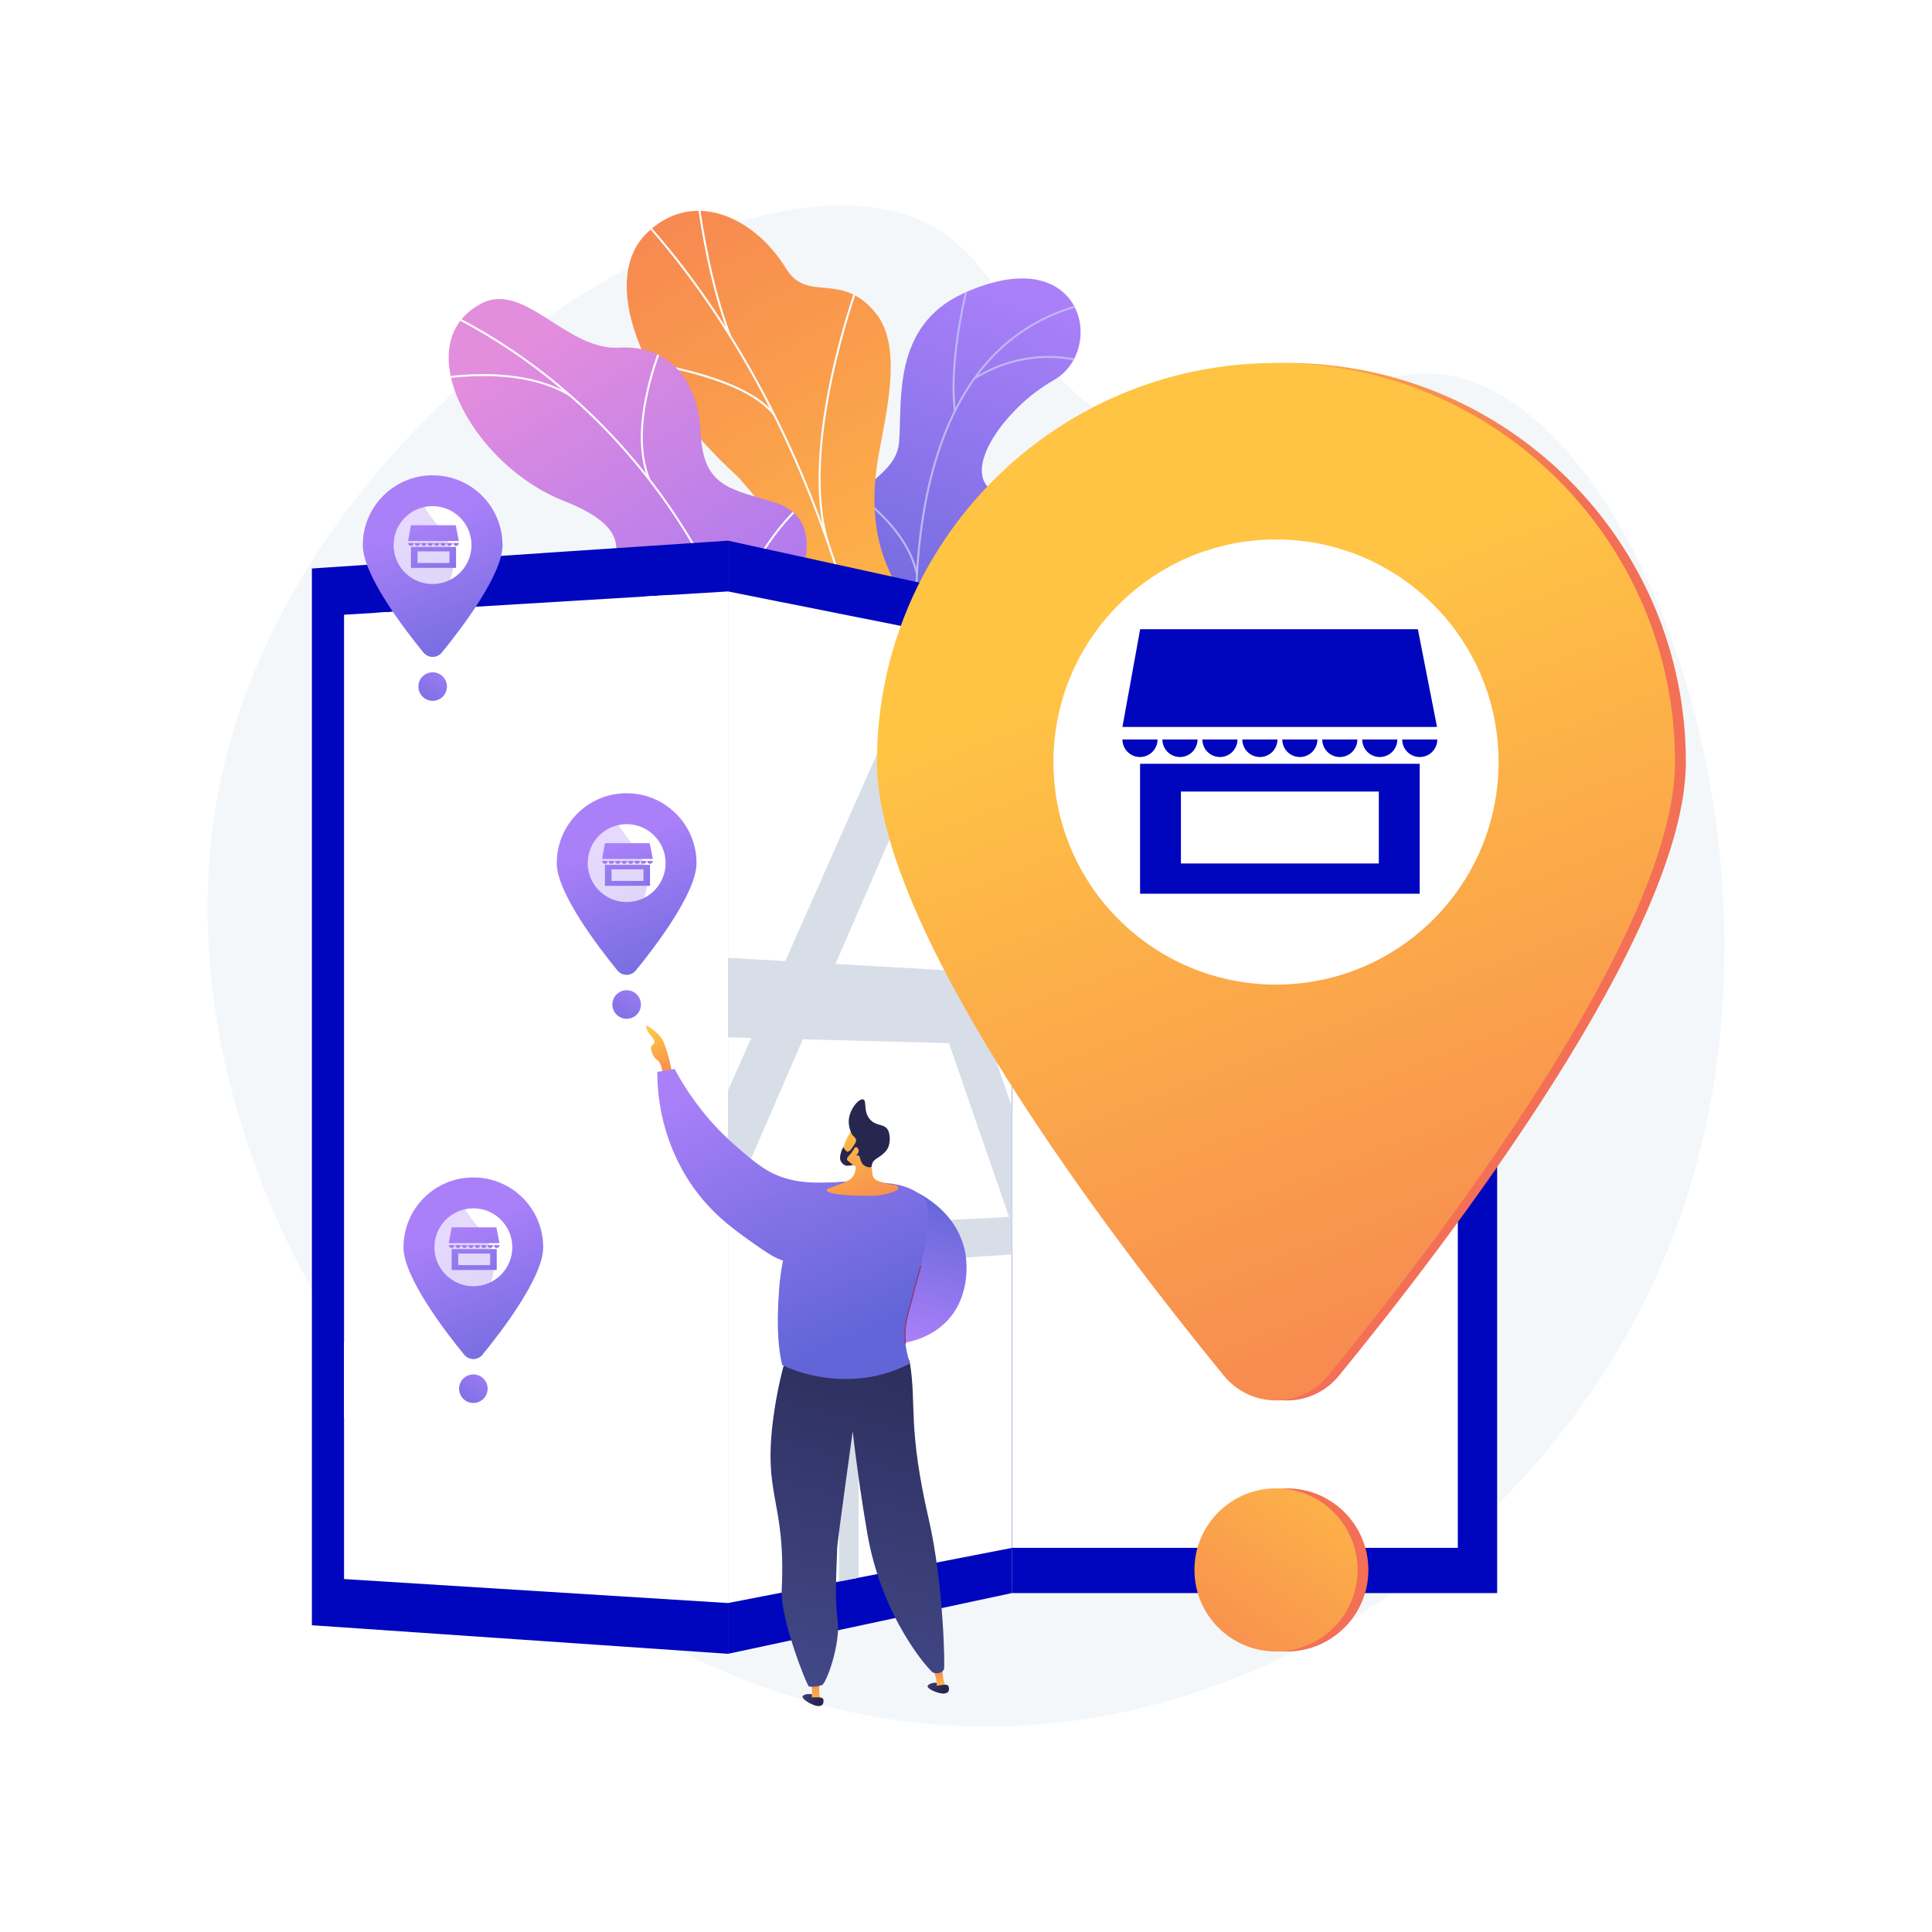 <?xml version="1.0" encoding="utf-8"?>
<!-- Generator: Adobe Illustrator 24.1.1, SVG Export Plug-In . SVG Version: 6.00 Build 0)  -->
<svg version="1.1" xmlns="http://www.w3.org/2000/svg" xmlns:xlink="http://www.w3.org/1999/xlink" x="0px" y="0px"
	 viewBox="0 0 3710 3710" style="enable-background:new 0 0 3710 3710;" xml:space="preserve">
<style type="text/css">
	.st0{fill:#FFFFFF;}
	.st1{fill:#F4F7FA;}
	.st2{clip-path:url(#SVGID_2_);fill:url(#SVGID_3_);}
	.st3{clip-path:url(#SVGID_2_);}
	.st4{fill:#BEB8F2;}
	.st5{fill:url(#SVGID_4_);}
	.st6{clip-path:url(#SVGID_6_);}
	.st7{fill:#FCFDFE;}
	.st8{fill:url(#SVGID_7_);}
	.st9{clip-path:url(#SVGID_9_);}
	.st10{fill:#D8DEE8;}
	.st11{fill:#0006BE;}
	.st12{clip-path:url(#SVGID_11_);fill:#FFFFFF;}
	.st13{clip-path:url(#SVGID_13_);fill:#FFFFFF;}
	.st14{clip-path:url(#SVGID_15_);fill:#D8DEE8;}
	.st15{fill:url(#SVGID_16_);}
	.st16{fill:url(#SVGID_17_);}
	.st17{fill:url(#SVGID_18_);}
	.st18{fill:url(#SVGID_19_);}
	.st19{display:none;}
	.st20{display:inline;fill:#FFFFFF;}
	.st21{fill:url(#SVGID_20_);}
	.st22{fill:url(#SVGID_21_);}
	.st23{fill:url(#SVGID_22_);}
	.st24{fill:url(#SVGID_23_);}
	.st25{fill:url(#SVGID_24_);}
	.st26{fill:url(#SVGID_25_);}
	.st27{fill:url(#SVGID_26_);}
	.st28{fill:url(#SVGID_27_);}
	.st29{fill:url(#SVGID_28_);}
	.st30{fill:url(#SVGID_29_);}
	.st31{fill:url(#SVGID_30_);}
	.st32{fill:url(#SVGID_31_);}
	.st33{fill:url(#SVGID_32_);}
	.st34{fill:url(#SVGID_33_);}
	.st35{fill:url(#SVGID_34_);}
	.st36{fill:url(#SVGID_35_);}
	.st37{fill:url(#SVGID_36_);}
	.st38{fill:url(#SVGID_37_);}
	.st39{fill:url(#SVGID_38_);}
	.st40{fill:url(#SVGID_39_);}
	.st41{opacity:0.3;}
	.st42{fill:url(#SVGID_40_);}
	.st43{fill:url(#SVGID_41_);}
	.st44{fill:url(#SVGID_42_);}
	.st45{fill:url(#SVGID_43_);}
	.st46{fill:url(#SVGID_44_);}
	.st47{fill:url(#SVGID_45_);}
	.st48{fill:url(#SVGID_46_);}
	.st49{fill:url(#SVGID_47_);}
	.st50{fill:url(#SVGID_48_);}
	.st51{fill:url(#SVGID_49_);}
	.st52{fill:url(#SVGID_50_);}
	.st53{fill:url(#SVGID_51_);}
	.st54{fill:url(#SVGID_52_);}
	.st55{fill:url(#SVGID_53_);}
	.st56{fill:url(#SVGID_54_);}
	.st57{fill:url(#SVGID_55_);}
	.st58{fill:url(#SVGID_56_);}
	.st59{fill:url(#SVGID_57_);}
	.st60{fill:url(#SVGID_58_);}
	.st61{fill:url(#SVGID_59_);}
	.st62{fill:url(#SVGID_60_);}
	.st63{fill:url(#SVGID_61_);}
	.st64{fill:url(#SVGID_62_);}
	.st65{fill:url(#SVGID_63_);}
	.st66{fill:url(#SVGID_64_);}
	.st67{fill:url(#SVGID_65_);}
	.st68{fill:url(#SVGID_66_);}
	.st69{fill:url(#SVGID_67_);}
	.st70{fill:url(#SVGID_68_);}
	.st71{fill:url(#SVGID_69_);}
	.st72{fill:url(#SVGID_70_);}
	.st73{fill:url(#SVGID_71_);}
	.st74{fill:url(#SVGID_72_);}
	.st75{fill:url(#SVGID_73_);}
	.st76{fill:url(#SVGID_74_);}
	.st77{fill:url(#SVGID_75_);}
	.st78{fill:url(#SVGID_76_);}
	.st79{fill:url(#SVGID_77_);}
	.st80{fill:url(#SVGID_78_);}
	.st81{fill:url(#SVGID_79_);}
	.st82{fill:url(#SVGID_80_);}
	.st83{fill:url(#SVGID_81_);}
	.st84{fill:url(#SVGID_82_);}
	.st85{fill:url(#SVGID_83_);}
	.st86{fill:url(#SVGID_84_);}
	.st87{fill:url(#SVGID_85_);}
	.st88{fill:url(#SVGID_86_);}
	.st89{fill:url(#SVGID_87_);}
	.st90{fill:url(#SVGID_88_);}
	.st91{fill:url(#SVGID_89_);}
	.st92{fill:url(#SVGID_90_);}
	.st93{fill:url(#SVGID_91_);}
	.st94{fill:url(#SVGID_92_);}
	.st95{fill:url(#SVGID_93_);}
	.st96{fill:url(#SVGID_94_);}
	.st97{fill:#26264F;}
	.st98{fill:url(#SVGID_95_);}
	.st99{fill:#9B305E;}
</style>
<g id="Background">
	<g>
		<g>
			<rect class="st0" width="3710" height="3710"/>
		</g>
	</g>
</g>
<g id="Illustration">
	<g>
		<path class="st1" d="M1774.19,426.15C1417.82,257.05,565.75,783.5,420.94,1511.79c-162.16,815.52,578.31,1804.84,1475.01,1803.85
			c581.65-0.64,1135.92-417.85,1332.35-984.04c240.31-692.7-81.82-1531.11-434.37-1608.28c-204.84-44.84-347.38,183.2-598.65,104.43
			C1959.33,753.78,1955.07,511.97,1774.19,426.15z"/>
		<g>
			<defs>
				<path id="SVGID_1_" d="M1713.19,1409.41h146.23c0,0,27.53-75.01-8.31-127.95c-73.12-108.01,26.59-164.51,64.81-194.42
					c57.64-45.11,88.76-110,4.01-138.25c-84.75-28.25,0.42-159.59,104-219.02c101.36-58.16,56.47-271.91-174.48-166.17
					c-137.92,63.15-116.32,209.38-122.97,285.82s-120.33,82.76-81.42,176.14c33.23,79.76,96.38,137.92,48.19,192.76
					C1645.06,1273.15,1640.07,1334.63,1713.19,1409.41z"/>
			</defs>
			<clipPath id="SVGID_2_">
				<use xlink:href="#SVGID_1_"  style="overflow:visible;"/>
			</clipPath>
			<linearGradient id="SVGID_3_" gradientUnits="userSpaceOnUse" x1="1971.975" y1="558.316" x2="1680.861" y2="1385.693">
				<stop  offset="0" style="stop-color:#AA80F9"/>
				<stop  offset="0.996" style="stop-color:#6165D7"/>
			</linearGradient>
			<path class="st2" d="M1713.19,1409.41h146.23c0,0,27.53-75.01-8.31-127.95c-73.12-108.01,26.59-164.51,64.81-194.42
				c57.64-45.11,83.04-103.39,13.72-141.2c-78.42-42.78-9.3-156.64,94.29-216.07c101.36-58.16,56.47-271.91-174.48-166.17
				c-137.92,63.15-116.32,209.38-122.97,285.82s-120.33,82.76-81.42,176.14c33.23,79.76,96.38,137.92,48.19,192.76
				C1645.06,1273.15,1640.07,1334.63,1713.19,1409.41z"/>
			<g class="st3">
				<path class="st4" d="M1776.12,1423.05c-0.35-1.88-34.27-190.75-11.44-388.16c13.42-116.06,43.53-212.35,89.51-286.19
					c57.58-92.47,140.28-149.79,245.81-170.36l0.73,3.75c-104.44,20.36-186.29,77.08-243.28,168.6
					c-45.68,73.35-75.62,169.09-88.98,284.57c-22.77,196.85,11.05,385.23,11.4,387.11L1776.12,1423.05z"/>
				<path class="st4" d="M1831.77,788.58c-12.78-102.63,26.24-248.12,26.64-249.58l3.69,1c-0.4,1.45-39.22,146.23-26.54,248.11
					L1831.77,788.58z"/>
				<path class="st4" d="M1872.34,728.34l-2.02-3.24c105.34-65.63,203.91-34.03,204.9-33.7l-1.2,3.62
					C2073.05,694.7,1976.1,663.7,1872.34,728.34z"/>
				<path class="st4" d="M1760.59,1164.85l-3.71-0.88c34.89-147.13,235.75-184.08,237.69-184.08l0.13,3.81
					C1992.74,983.9,1794.77,1020.73,1760.59,1164.85z"/>
				<path class="st4" d="M1758.93,1103.16c-19.13-91.99-119.27-155.54-120.28-156.17l2.02-3.24c1.02,0.64,102.53,65.03,122,158.63
					L1758.93,1103.16z"/>
				<path class="st4" d="M1775.21,1392.69l-3.81-0.3c2.41-30.69,26.25-57.55,45.83-74.69c21.08-18.45,41.89-29.91,42.1-30.02
					l1.83,3.35C1860.35,1291.47,1779.65,1336.23,1775.21,1392.69z"/>
				<path class="st4" d="M1765.87,1348.21c-7.33-42.91-73.43-91.62-95.14-107.64c-4.55-3.35-6.15-4.55-6.74-5.21l2.85-2.54
					l-1.43,1.27l1.42-1.28c0.43,0.46,3.09,2.41,6.16,4.68c22.03,16.23,89.06,65.64,96.64,110.07L1765.87,1348.21z"/>
			</g>
		</g>
		<g>
			<g>
				<linearGradient id="SVGID_4_" gradientUnits="userSpaceOnUse" x1="1774.262" y1="1484.745" x2="929.618" y2="24.216">
					<stop  offset="0" style="stop-color:#FFC444"/>
					<stop  offset="0.996" style="stop-color:#F36F56"/>
				</linearGradient>
				<path class="st5" d="M1591.49,1725.26c-38.13,60.12-18.34,127.92,3.08,174.63c6.46,0.89,9.98,3.19,16.31,5.64
					c57.09,22.15,118.39,33.3,177.79,45.57c12.78,2.64,25.33,3.26,38.3,4.93l13.22,1.35c0,0,85.45-181.11,11.48-234.67
					s-22.96-204.57-5.1-288.24c48.46-227.02-202.21-238.96-163.25-535.66c10.36-78.91,56.51-225.94-1.7-297.59
					c-66.32-81.62-130.94-18.71-171.75-85.03c-63.79-103.66-182.95-153.57-269.36-67.01c-85.29,85.43-21.96,286.33,177.57,467.46
					c128.42,146.16,125.67,184.46,102,275.5c-16.58,63.77-100.76,224.47-21.68,303.54
					C1577.46,1574.77,1635.07,1656.53,1591.49,1725.26z"/>
				<g>
					<defs>
						<path id="SVGID_5_" d="M1625.92,1957.38h214.27c0,0,85.45-181.11,11.48-234.67c-73.97-53.57-22.96-204.57-5.1-288.24
							c48.46-227.02-202.21-238.96-163.25-535.66c10.36-78.91,56.51-225.94-1.7-297.59c-66.32-81.62-130.94-18.71-171.75-85.03
							c-63.79-103.66-182.95-153.57-269.36-67.01c-85.29,85.43-21.96,286.33,177.57,467.46c128.42,146.16,125.67,184.46,102,275.5
							c-16.58,63.77-100.76,224.47-21.68,303.54c79.07,79.07,136.69,160.84,93.1,229.57
							C1525.17,1829.84,1625.92,1957.38,1625.92,1957.38z"/>
					</defs>
					<clipPath id="SVGID_6_">
						<use xlink:href="#SVGID_5_"  style="overflow:visible;"/>
					</clipPath>
					<g class="st6">
						<path class="st7" d="M1728.6,1934.63l-3.84-0.03c0.2-26.62,0.07-53.33-0.38-79.39c-3.33-193.92-24.65-380.5-63.35-554.58
							c-32.79-147.45-78.49-288-135.82-417.76c-46.09-104.3-99.93-202.23-160.02-291.06c-42.23-62.42-87.07-119.72-133.28-170.31
							c-7.99-8.75-16.7-17.29-25.11-25.55c-11.36-11.15-23.11-22.68-33.4-34.98l2.94-2.46c10.17,12.16,21.85,23.62,33.14,34.71
							c8.45,8.3,17.19,16.87,25.26,25.7c46.34,50.72,91.29,108.17,133.62,170.75c60.22,89.01,114.16,187.14,160.35,291.66
							c57.44,129.98,103.22,270.78,136.06,418.47c38.77,174.32,60.11,361.17,63.45,555.34
							C1728.67,1881.23,1728.79,1907.98,1728.6,1934.63z"/>
						<path class="st7" d="M1588.56,1043.94c-58.19-183.44,54.82-492.15,55.97-495.25l3.6,1.33
							c-1.14,3.08-113.71,310.58-55.91,492.75L1588.56,1043.94z"/>
						<path class="st7" d="M1705.5,1567.48c-24.41-126.47-240.32-250.83-242.5-252.08l1.9-3.33
							c2.19,1.25,219.62,126.48,244.37,254.67L1705.5,1567.48z"/>
						<path class="st7" d="M1713.27,1641.56c-1.11-86.12,43.2-203.87,124.77-331.55c1.87-2.93,3.35-5.24,3.56-5.68l1.44,0.69h2.25
							c0,0.75,0,0.75-4.03,7.05c-81.17,127.06-125.27,244.05-124.17,329.44L1713.27,1641.56z"/>
						<path class="st7" d="M1724.42,1886.11c-27.47-87.8-155.3-138.15-156.58-138.65l1.38-3.58
							c1.31,0.51,130.85,51.53,158.86,141.08L1724.42,1886.11z"/>
						<path class="st7" d="M1730.79,1935.71l-3.6-1.33c26.56-71.71,74.5-138.07,146.58-202.89l2.56,2.85
							C1804.73,1798.74,1757.12,1864.6,1730.79,1935.71z"/>
						<path class="st7" d="M1399.82,644.89c-37.92-99.88-54.58-213.44-60.06-250.76c-0.96-6.55-1.72-11.73-1.98-12.53l3.64-1.21
							c0.35,1.06,0.88,4.59,2.14,13.18c5.46,37.21,22.08,150.46,59.85,249.95L1399.82,644.89z"/>
						<path class="st7" d="M1485.08,797.42c-60.24-77.33-262.92-101.8-264.96-102.04l0.45-3.81c0.51,0.06,52.02,6.17,110.36,21.86
							c78.56,21.12,131.44,48.59,157.18,81.63L1485.08,797.42z"/>
					</g>
				</g>
			</g>
			<g>
				<linearGradient id="SVGID_7_" gradientUnits="userSpaceOnUse" x1="1053.1" y1="630.512" x2="1553.689" y2="1454.611">
					<stop  offset="3.597120e-03" style="stop-color:#E38DDD"/>
					<stop  offset="1" style="stop-color:#9571F6"/>
				</linearGradient>
				<path class="st8" d="M1366.7,1370.66c0.85,0.37,1.68,0.78,2.55,1.11c61.23,23.62,126.22,35.5,189.55,48.59
					c8.53,1.76,17.12,3.24,25.73,4.54c11.43-31.97,20.19-79.11-20.81-91.72c-63.68-19.59-64.35-131.87-46.54-171.45
					c22.04-48.99,71.03-164.1-26.94-195.94c-81.56-26.51-139.61-26.94-144.51-132.26c-4.9-105.32-61.84-171.45-157.36-165.94
					c-100.52,5.8-181.86-128.59-264.52-84.5c-144.03,76.82-15.92,309.83,157.98,378.41c173.9,68.58,73.35,130.64,67.97,216.76
					c-7.35,117.56,151.85,93.68,193.49,140.22C1357.39,1334.25,1364.16,1352.53,1366.7,1370.66z"/>
				<g>
					<defs>
						<path id="SVGID_8_" d="M1361.55,1435.44h218.93c12.75-30.99,29.04-88.16-16.77-102.26c-63.68-19.59-64.35-131.87-46.54-171.45
							c22.04-48.99,71.03-164.1-26.94-195.94c-81.56-26.51-139.61-26.94-144.51-132.26c-4.9-105.32-61.84-171.45-157.36-165.94
							c-100.52,5.8-181.86-128.59-264.52-84.5c-144.03,76.82-15.92,309.83,157.98,378.41c173.9,68.58,73.35,130.65,67.97,216.76
							c-7.35,117.56,151.85,93.68,193.49,140.22C1375.92,1354.97,1369.42,1404.9,1361.55,1435.44z"/>
					</defs>
					<clipPath id="SVGID_9_">
						<use xlink:href="#SVGID_8_"  style="overflow:visible;"/>
					</clipPath>
					<g class="st9">
						<path class="st7" d="M1465.08,1400.92c-32.75-166.35-105.62-327.88-210.74-467.12c-105.72-140.03-241.26-253.72-391.97-328.77
							l1.71-3.43c151.24,75.32,287.24,189.39,393.31,329.89c105.47,139.71,178.58,301.77,211.44,468.69L1465.08,1400.92z"/>
						<path class="st7" d="M1416.51,1218.62l-3.84-0.01c0.61-138.25,119.18-245.21,120.38-246.28l2.54,2.87
							C1534.41,976.24,1417.11,1082.1,1416.51,1218.62z"/>
						<path class="st7" d="M1451.01,1338.52c-63.97-119.83-312.62-137.97-315.12-138.14l0.26-3.82
							c2.52,0.17,253.29,18.47,318.25,140.15L1451.01,1338.52z"/>
						<path class="st7" d="M1245.45,922.42c-43.9-102.45,23.14-258.61,23.83-260.18l3.51,1.53c-0.67,1.55-67.06,156.22-23.81,257.14
							L1245.45,922.42z"/>
						<path class="st7" d="M1094.65,761.48c-104.65-64.95-267.95-29.92-269.59-29.55l-0.83-3.74
							c1.65-0.37,166.45-35.74,272.43,30.04L1094.65,761.48z"/>
					</g>
				</g>
			</g>
			<path class="st10" d="M1726.55,1603.71c0,0,1.25,6.13,1.25,6.13c-106.15-0.74-234.62-51.9-235.86-52.41
				c-0.92-0.38,1.26-6.99,1.64-7.91c0.38-0.92,1.44-1.37,2.36-0.99c1.24,0.51,125.19,50.84,230.63,51.57c1,0.01,1.8,0.82,1.8,1.82
				C1728.35,1602.9,1727.54,1603.71,1726.55,1603.71z"/>
		</g>
		<g>
			<g>
				<polygon class="st11" points="1398,3175.79 598.93,3120.94 598.93,1091.65 1398,1038.24 				"/>
				<g>
					<defs>
						<polygon id="SVGID_10_" points="660.69,3032.24 660.69,1180.46 1398,1135.74 1398,3078.3 						"/>
					</defs>
					<use xlink:href="#SVGID_10_"  style="overflow:visible;opacity:0.61;fill:#FFFFFF;"/>
					<clipPath id="SVGID_11_">
						<use xlink:href="#SVGID_10_"  style="overflow:visible;opacity:0.61;"/>
					</clipPath>
					<path class="st12" d="M3585.6,1616.66l-792.91,21.01c-2.64-392.9-4.82-954.31-0.52-1006.41c-0.22,2.65-1.69,16.68-9.31,32.51
						l-105.05-82c-11.26,23.62-11.6,43.37-12.52,96.16c-0.52,29.95-0.88,72.95-1.07,127.79c-0.33,91.78-0.2,218.46,0.37,376.52
						c0.97,268.9,2.93,539.35,2.95,542.05l0.6,81.71l272.01-4.58v588.6l-512.99-8.81l-306.49-553.51l-421.02,6.76l565.48-923.69
						l-89.44-98.61l-621.65,1024.64l-267.51,4.3c0.38-92.93,0.99-258.13,1.36-422.64c0.33-145.31,0.4-261.65,0.21-345.78
						c-0.37-167.76-1.06-169.68-4.85-180.31l-49.97,39.78c-1.99-5.62-2.43-10.37-2.5-11.27c2.62,34.9,1.45,544.4-0.11,921.11
						l-279.34,4.49c-50.73-270.83-169.35-903.65-173.34-921.14l-93.04,53.28l-0.23-1.04c5.07,24.47,109.91,587.12,179.94,963.61
						l10.08,54.19l585.35-3.74l-363.66,599.4l-713.7-22.98V2711l760.82,31.87l460.44-752.11l458.41-2.93l214.49,390.82l-566.71-9.73
						v1110.17l59.36,5.12V2453.09l555,12.39l559.71,1019.83l103.04-92.54l-511.6-923.92l533.28,11.9v-680.48l576.64-9.7V1616.66z"/>
				</g>
			</g>
			<g>
				
					<rect x="1943.03" y="1157.67" transform="matrix(-1 -1.224647e-16 1.224647e-16 -1 4818.003 4216.855)" class="st11" width="931.95" height="1901.52"/>
				<g>
					<defs>
						
							<rect id="SVGID_12_" x="1506.67" y="1679.57" transform="matrix(-1.836970e-16 1 -1 -1.836970e-16 4478.986 -263.453)" width="1729.11" height="856.39"/>
					</defs>
					<use xlink:href="#SVGID_12_"  style="overflow:visible;opacity:0.33;fill:#FFFFFF;"/>
					<clipPath id="SVGID_13_">
						<use xlink:href="#SVGID_12_"  style="overflow:visible;opacity:0.33;"/>
					</clipPath>
					<path class="st13" d="M3138.25,1722.89h-708.39c-2.47-321.43-4.51-780.78-0.49-823.1c-0.2,2.15-1.58,13.52-8.71,25.96
						l-98.9-74.72c-10.68,18.64-11,34.89-11.87,78.32c-0.49,24.65-0.83,60.05-1.02,105.22c-0.31,75.61-0.19,180,0.35,310.26
						c0.92,221.59,2.78,444.46,2.8,446.69l0.57,67.32h253.92v477.27h-485.73l-304.62-466.63h-437.38l582.35-771.7l-89.46-89.04
						l-649.55,860.74H886.75c0.42-83.3,1.11-231.37,1.53-378.83c0.37-130.24,0.45-234.52,0.24-309.93
						c-0.42-150.4-1.19-152.16-5.45-161.96l-56.32,32.34c-2.26-5.19-2.75-9.49-2.83-10.3c2.96,31.57,1.64,489.82-0.13,828.68H502.07
						c-59.69-249.67-145.63-609.79-150.41-626.27l-98.16,47.76l8.92,91.75c6.15,23.16,53.99,223.65,137.43,572.74l11.95,49.98
						h667.72l-408.89,541.83H353.22l5.54,135.96h365.94l511.49-677.79h480.77l215.87,330.68H1350v969.01h62.97v-896.69h567.06
						l534.95,819.45l94.72-81.55l-481.71-737.9h501.49v-549.58h508.77V1722.89z"/>
				</g>
			</g>
			<g>
				<polygon class="st11" points="1943.03,3059.19 1398,3175.79 1398,1038.24 1943.03,1157.67 				"/>
				<g>
					<defs>
						<polygon id="SVGID_14_" points="1398,3078.3 1398,1135.74 1943.03,1244.39 1943.03,2972.46 						"/>
					</defs>
					<use xlink:href="#SVGID_14_"  style="overflow:visible;opacity:0.33;fill:#FFFFFF;"/>
					<clipPath id="SVGID_15_">
						<use xlink:href="#SVGID_14_"  style="overflow:visible;opacity:0.33;"/>
					</clipPath>
					<path class="st14" d="M2487.7,1772.91l-305.21-27.53c-1.15-303.91-2.1-738.31-0.23-777.81c-0.09,2.01-0.74,12.58-4.05,23.43
						l-46.61-84.12c-5.09,16.38-5.25,31.9-5.66,73.38c-0.24,23.54-0.4,57.41-0.49,100.66c-0.15,72.39-0.09,172.39,0.17,297.22
						c0.44,212.31,1.33,425.82,1.34,427.95l0.27,64.48l117.85,6.98v444.17l-231.54,11.44l-159.08-467.9l-250.03-14.21l327.18-754.65
						l-47.29-101.17l-376.37,850.34l-193.05-10.97c0.29-95.14,0.76-264.23,1.04-432.61c0.25-148.71,0.3-267.79,0.16-353.95
						c-0.28-171.84-0.81-173.98-3.7-185.9l-38.62,27.58c-1.56-6.35-1.9-11.4-1.95-12.35c2.05,36.87,1.13,564.51-0.09,954.77
						l-232.69-13.22C993.5,1512.86,882.65,768.36,878.81,746.94l-91.7,31.2l-0.23-1.3c5.1,30.44,107.89,708.15,173.69,1142.77
						l9.29,61.37l472.73,12.23l-279.03,630.41l-705.89,68.79v181.84l744.59-95.6l339.41-782.87l280.49,7.26l115.53,333.87
						l-326.52,16.13v1041.61l37.6-10.15v-956.2l313.41-20.64l259.5,749.9l42.77-86.33l-227.28-668.5l236.1-15.55v-507.94
						l214.41,12.7V1772.91z"/>
				</g>
			</g>
		</g>
		<g>
			<linearGradient id="SVGID_16_" gradientUnits="userSpaceOnUse" x1="1794.566" y1="1171.789" x2="2563.208" y2="1689.669">
				<stop  offset="0" style="stop-color:#FFC444"/>
				<stop  offset="0.996" style="stop-color:#F36F56"/>
			</linearGradient>
			<path class="st15" d="M3237.34,1463.31c0,327.45-458.74,924.96-666.34,1178.61c-51.66,63.12-148.24,63.12-199.9,0
				c-207.6-253.64-666.34-851.16-666.34-1178.61c0-423.21,343.08-766.29,766.29-766.29S3237.34,1040.1,3237.34,1463.31z"/>
			<linearGradient id="SVGID_17_" gradientUnits="userSpaceOnUse" x1="1151.764" y1="2125.845" x2="1920.407" y2="2643.726">
				<stop  offset="0" style="stop-color:#FFC444"/>
				<stop  offset="0.996" style="stop-color:#F36F56"/>
			</linearGradient>
			<circle class="st16" cx="2471.05" cy="3014.73" r="156.63"/>
			<linearGradient id="SVGID_18_" gradientUnits="userSpaceOnUse" x1="2351.459" y1="1185.108" x2="3123.166" y2="3172.838">
				<stop  offset="0" style="stop-color:#FFC444"/>
				<stop  offset="0.996" style="stop-color:#F36F56"/>
			</linearGradient>
			<path class="st17" d="M3216.6,1463.31c0,327.45-458.74,924.96-666.34,1178.61c-51.66,63.12-148.24,63.12-199.9,0
				c-207.6-253.64-666.34-851.16-666.34-1178.61c0-423.21,343.08-766.29,766.29-766.29S3216.6,1040.1,3216.6,1463.31z"/>
			<circle class="st0" cx="2450.31" cy="1463.31" r="427.37"/>
			<linearGradient id="SVGID_19_" gradientUnits="userSpaceOnUse" x1="2651.166" y1="2709.863" x2="2149.961" y2="3470.62">
				<stop  offset="0" style="stop-color:#FFC444"/>
				<stop  offset="0.996" style="stop-color:#F36F56"/>
			</linearGradient>
			<circle class="st18" cx="2450.31" cy="3014.73" r="156.63"/>
			<g class="st19">
				<path class="st20" d="M2446.93,2327.29c48.62-320.17,260.04-422.64,223.75-724.96c-41.85-348.65-350.55-441.51-358-751.81
					c-1.2-49.96,5.6-98.13,18.42-144.26c-366.58,57.27-647.07,374.39-647.07,757.04c0,327.45,458.74,924.96,666.34,1178.61
					c30.41,37.15,76.37,52.41,119.58,45.83C2432.8,2547.51,2431.67,2427.76,2446.93,2327.29z"/>
			</g>
			<g>
				<g>
					<g>
						<path class="st11" d="M2155.38,1419.98h67.45H2155.38z"/>
						<path class="st11" d="M2189.11,1453.71c18.63,0,33.72-15.1,33.72-33.73h-67.45
							C2155.38,1438.61,2170.48,1453.71,2189.11,1453.71z"/>
					</g>
					<polygon class="st11" points="2722.7,1208.27 2189.42,1208.27 2155.38,1396 2759.5,1396 					"/>
					<g>
						<path class="st11" d="M2232.14,1419.98h67.45H2232.14z"/>
						<path class="st11" d="M2265.86,1453.71c18.63,0,33.72-15.1,33.72-33.73h-67.45
							C2232.14,1438.61,2247.23,1453.71,2265.86,1453.71z"/>
					</g>
					<g>
						<path class="st11" d="M2308.89,1419.98h67.45H2308.89z"/>
						<path class="st11" d="M2342.61,1453.71c18.63,0,33.72-15.1,33.72-33.73h-67.45
							C2308.89,1438.61,2323.99,1453.71,2342.61,1453.71z"/>
					</g>
					<g>
						<path class="st11" d="M2385.64,1419.98h67.45H2385.64z"/>
						<path class="st11" d="M2419.37,1453.71c18.63,0,33.72-15.1,33.72-33.73h-67.45
							C2385.64,1438.61,2400.74,1453.71,2419.37,1453.71z"/>
					</g>
					<g>
						<path class="st11" d="M2760.06,1419.98h-67.45H2760.06z"/>
						<path class="st11" d="M2726.33,1453.71c-18.63,0-33.72-15.1-33.72-33.73h67.45
							C2760.06,1438.61,2744.96,1453.71,2726.33,1453.71z"/>
					</g>
					<g>
						<path class="st11" d="M2683.31,1419.98h-67.45H2683.31z"/>
						<path class="st11" d="M2649.58,1453.71c-18.63,0-33.72-15.1-33.72-33.73h67.45
							C2683.31,1438.61,2668.21,1453.71,2649.58,1453.71z"/>
					</g>
					<g>
						<path class="st11" d="M2606.55,1419.98h-67.45H2606.55z"/>
						<path class="st11" d="M2572.83,1453.71c-18.63,0-33.72-15.1-33.72-33.73h67.45
							C2606.55,1438.61,2591.45,1453.71,2572.83,1453.71z"/>
					</g>
					<g>
						<path class="st11" d="M2529.8,1419.98h-67.45H2529.8z"/>
						<path class="st11" d="M2496.08,1453.71c-18.63,0-33.72-15.1-33.72-33.73h67.45C2529.8,1438.61,2514.7,1453.71,2496.08,1453.71
							z"/>
					</g>
				</g>
				<path class="st11" d="M2189.26,1466.71v249.51h536.91v-249.51H2189.26z M2647.74,1658.08H2267.7V1520h380.03V1658.08z"/>
			</g>
		</g>
		<g>
			<linearGradient id="SVGID_20_" gradientUnits="userSpaceOnUse" x1="813.557" y1="998.144" x2="948.631" y2="1346.062">
				<stop  offset="0" style="stop-color:#AA80F9"/>
				<stop  offset="0.996" style="stop-color:#6165D7"/>
			</linearGradient>
			<path class="st21" d="M964.99,1046.84c0,57.31-80.29,161.9-116.63,206.3c-9.04,11.05-25.95,11.05-34.99,0
				c-36.34-44.4-116.63-148.98-116.63-206.3c0-74.08,60.05-134.13,134.13-134.13S964.99,972.76,964.99,1046.84z"/>
			
				<ellipse transform="matrix(0.16 -0.987 0.987 0.16 -335.551 1699.284)" class="st0" cx="830.86" cy="1046.84" rx="74.8" ry="74.8"/>
			<linearGradient id="SVGID_21_" gradientUnits="userSpaceOnUse" x1="866.015" y1="1265.026" x2="778.288" y2="1398.184">
				<stop  offset="0" style="stop-color:#AA80F9"/>
				<stop  offset="0.996" style="stop-color:#6165D7"/>
			</linearGradient>
			<circle class="st22" cx="830.86" cy="1318.39" r="27.41"/>
			<g>
				<g>
					<g>
						<linearGradient id="SVGID_22_" gradientUnits="userSpaceOnUse" x1="779.746" y1="1010.833" x2="836.785" y2="1204.936">
							<stop  offset="0" style="stop-color:#AA80F9"/>
							<stop  offset="0.996" style="stop-color:#6165D7"/>
						</linearGradient>
						<path class="st23" d="M783.68,1042.72h10.87H783.68z"/>
						<linearGradient id="SVGID_23_" gradientUnits="userSpaceOnUse" x1="779.639" y1="1010.864" x2="836.679" y2="1204.968">
							<stop  offset="0" style="stop-color:#AA80F9"/>
							<stop  offset="0.996" style="stop-color:#6165D7"/>
						</linearGradient>
						<path class="st24" d="M789.12,1048.15c3,0,5.44-2.43,5.44-5.44h-10.87C783.68,1045.72,786.11,1048.15,789.12,1048.15z"/>
					</g>
					<linearGradient id="SVGID_24_" gradientUnits="userSpaceOnUse" x1="820.687" y1="994.039" x2="923.299" y2="1343.229">
						<stop  offset="0" style="stop-color:#AA80F9"/>
						<stop  offset="0.996" style="stop-color:#6165D7"/>
					</linearGradient>
					<polygon class="st25" points="875.14,1008.58 789.17,1008.58 783.68,1038.85 881.07,1038.85 					"/>
					<g>
						<linearGradient id="SVGID_25_" gradientUnits="userSpaceOnUse" x1="791.136" y1="1007.486" x2="848.175" y2="1201.589">
							<stop  offset="0" style="stop-color:#AA80F9"/>
							<stop  offset="0.996" style="stop-color:#6165D7"/>
						</linearGradient>
						<path class="st26" d="M796.05,1042.72h10.87H796.05z"/>
						<linearGradient id="SVGID_26_" gradientUnits="userSpaceOnUse" x1="791.029" y1="1007.517" x2="848.069" y2="1201.621">
							<stop  offset="0" style="stop-color:#AA80F9"/>
							<stop  offset="0.996" style="stop-color:#6165D7"/>
						</linearGradient>
						<path class="st27" d="M801.49,1048.15c3,0,5.44-2.43,5.44-5.44h-10.87C796.05,1045.72,798.49,1048.15,801.49,1048.15z"/>
					</g>
					<g>
						<linearGradient id="SVGID_27_" gradientUnits="userSpaceOnUse" x1="802.526" y1="1004.139" x2="859.565" y2="1198.242">
							<stop  offset="0" style="stop-color:#AA80F9"/>
							<stop  offset="0.996" style="stop-color:#6165D7"/>
						</linearGradient>
						<path class="st28" d="M808.43,1042.72h10.87H808.43z"/>
						<linearGradient id="SVGID_28_" gradientUnits="userSpaceOnUse" x1="802.419" y1="1004.17" x2="859.459" y2="1198.274">
							<stop  offset="0" style="stop-color:#AA80F9"/>
							<stop  offset="0.996" style="stop-color:#6165D7"/>
						</linearGradient>
						<path class="st29" d="M813.86,1048.15c3,0,5.44-2.43,5.44-5.44h-10.87C808.43,1045.72,810.86,1048.15,813.86,1048.15z"/>
					</g>
					<g>
						<linearGradient id="SVGID_29_" gradientUnits="userSpaceOnUse" x1="813.916" y1="1000.792" x2="870.955" y2="1194.895">
							<stop  offset="0" style="stop-color:#AA80F9"/>
							<stop  offset="0.996" style="stop-color:#6165D7"/>
						</linearGradient>
						<path class="st30" d="M820.8,1042.72h10.87H820.8z"/>
						<linearGradient id="SVGID_30_" gradientUnits="userSpaceOnUse" x1="813.809" y1="1000.823" x2="870.849" y2="1194.927">
							<stop  offset="0" style="stop-color:#AA80F9"/>
							<stop  offset="0.996" style="stop-color:#6165D7"/>
						</linearGradient>
						<path class="st31" d="M826.24,1048.15c3,0,5.44-2.43,5.44-5.44H820.8C820.8,1045.72,823.23,1048.15,826.24,1048.15z"/>
					</g>
					<g>
						<linearGradient id="SVGID_31_" gradientUnits="userSpaceOnUse" x1="859.47" y1="987.406" x2="916.508" y2="1181.507">
							<stop  offset="0" style="stop-color:#AA80F9"/>
							<stop  offset="0.996" style="stop-color:#6165D7"/>
						</linearGradient>
						<path class="st32" d="M881.16,1042.72h-10.87H881.16z"/>
						<linearGradient id="SVGID_32_" gradientUnits="userSpaceOnUse" x1="859.363" y1="987.436" x2="916.402" y2="1181.541">
							<stop  offset="0" style="stop-color:#AA80F9"/>
							<stop  offset="0.996" style="stop-color:#6165D7"/>
						</linearGradient>
						<path class="st33" d="M875.72,1048.15c-3,0-5.44-2.43-5.44-5.44h10.87C881.16,1045.72,878.73,1048.15,875.72,1048.15z"/>
					</g>
					<g>
						<linearGradient id="SVGID_33_" gradientUnits="userSpaceOnUse" x1="848.08" y1="990.753" x2="905.118" y2="1184.854">
							<stop  offset="0" style="stop-color:#AA80F9"/>
							<stop  offset="0.996" style="stop-color:#6165D7"/>
						</linearGradient>
						<path class="st34" d="M868.79,1042.72h-10.87H868.79z"/>
						<linearGradient id="SVGID_34_" gradientUnits="userSpaceOnUse" x1="847.973" y1="990.783" x2="905.012" y2="1184.888">
							<stop  offset="0" style="stop-color:#AA80F9"/>
							<stop  offset="0.996" style="stop-color:#6165D7"/>
						</linearGradient>
						<path class="st35" d="M863.35,1048.15c-3,0-5.44-2.43-5.44-5.44h10.87C868.79,1045.72,866.35,1048.15,863.35,1048.15z"/>
					</g>
					<g>
						<linearGradient id="SVGID_35_" gradientUnits="userSpaceOnUse" x1="836.69" y1="994.099" x2="893.729" y2="1188.203">
							<stop  offset="0" style="stop-color:#AA80F9"/>
							<stop  offset="0.996" style="stop-color:#6165D7"/>
						</linearGradient>
						<path class="st36" d="M856.41,1042.72h-10.87H856.41z"/>
						<linearGradient id="SVGID_36_" gradientUnits="userSpaceOnUse" x1="836.583" y1="994.13" x2="893.622" y2="1188.235">
							<stop  offset="0" style="stop-color:#AA80F9"/>
							<stop  offset="0.996" style="stop-color:#6165D7"/>
						</linearGradient>
						<path class="st37" d="M850.98,1048.15c-3,0-5.44-2.43-5.44-5.44h10.87C856.41,1045.72,853.98,1048.15,850.98,1048.15z"/>
					</g>
					<g>
						<linearGradient id="SVGID_37_" gradientUnits="userSpaceOnUse" x1="825.299" y1="997.446" x2="882.339" y2="1191.55">
							<stop  offset="0" style="stop-color:#AA80F9"/>
							<stop  offset="0.996" style="stop-color:#6165D7"/>
						</linearGradient>
						<path class="st38" d="M844.04,1042.72h-10.87H844.04z"/>
						<linearGradient id="SVGID_38_" gradientUnits="userSpaceOnUse" x1="825.193" y1="997.477" x2="882.232" y2="1191.582">
							<stop  offset="0" style="stop-color:#AA80F9"/>
							<stop  offset="0.996" style="stop-color:#6165D7"/>
						</linearGradient>
						<path class="st39" d="M838.6,1048.15c-3,0-5.44-2.43-5.44-5.44h10.87C844.04,1045.72,841.61,1048.15,838.6,1048.15z"/>
					</g>
				</g>
				<linearGradient id="SVGID_39_" gradientUnits="userSpaceOnUse" x1="812.13" y1="1001.317" x2="869.169" y2="1195.42">
					<stop  offset="0" style="stop-color:#AA80F9"/>
					<stop  offset="0.996" style="stop-color:#6165D7"/>
				</linearGradient>
				<path class="st40" d="M789.14,1050.25v40.22h86.56v-40.22H789.14z M863.05,1081.1h-61.27v-22.26h61.27V1081.1z"/>
			</g>
			<g class="st41">
				<linearGradient id="SVGID_40_" gradientUnits="userSpaceOnUse" x1="765.191" y1="1016.921" x2="900.266" y2="1364.84">
					<stop  offset="0" style="stop-color:#AA80F9"/>
					<stop  offset="0.996" style="stop-color:#6165D7"/>
				</linearGradient>
				<path class="st42" d="M830.27,1198.06c8.51-56.04,45.52-73.98,39.16-126.89c-7.33-61.02-61.36-77.28-62.66-131.59
					c-0.21-8.74,0.98-17.18,3.22-25.25c-64.16,10.02-113.26,65.53-113.26,132.51c0,57.31,80.29,161.9,116.63,206.3
					c5.32,6.5,13.37,9.17,20.93,8.02C827.79,1236.61,827.6,1215.65,830.27,1198.06z"/>
			</g>
		</g>
		<g>
			<linearGradient id="SVGID_41_" gradientUnits="userSpaceOnUse" x1="1186.066" y1="1608.697" x2="1321.141" y2="1956.615">
				<stop  offset="0" style="stop-color:#AA80F9"/>
				<stop  offset="0.996" style="stop-color:#6165D7"/>
			</linearGradient>
			<path class="st43" d="M1337.49,1657.39c0,57.31-80.29,161.9-116.63,206.3c-9.04,11.05-25.95,11.05-34.99,0
				c-36.34-44.4-116.63-148.98-116.63-206.3c0-74.08,60.05-134.13,134.13-134.13C1277.44,1523.27,1337.49,1583.32,1337.49,1657.39z"
				/>
			<circle class="st0" cx="1203.37" cy="1657.39" r="74.8"/>
			<linearGradient id="SVGID_42_" gradientUnits="userSpaceOnUse" x1="1238.525" y1="1875.579" x2="1150.798" y2="2008.737">
				<stop  offset="0" style="stop-color:#AA80F9"/>
				<stop  offset="0.996" style="stop-color:#6165D7"/>
			</linearGradient>
			<circle class="st44" cx="1203.37" cy="1928.94" r="27.41"/>
			<g>
				<g>
					<g>
						<linearGradient id="SVGID_43_" gradientUnits="userSpaceOnUse" x1="1152.256" y1="1621.386" x2="1209.295" y2="1815.489">
							<stop  offset="0" style="stop-color:#AA80F9"/>
							<stop  offset="0.996" style="stop-color:#6165D7"/>
						</linearGradient>
						<path class="st45" d="M1156.19,1653.27h10.87H1156.19z"/>
						<linearGradient id="SVGID_44_" gradientUnits="userSpaceOnUse" x1="1152.149" y1="1621.417" x2="1209.188" y2="1815.519">
							<stop  offset="0" style="stop-color:#AA80F9"/>
							<stop  offset="0.996" style="stop-color:#6165D7"/>
						</linearGradient>
						<path class="st46" d="M1161.63,1658.71c3,0,5.44-2.43,5.44-5.44h-10.87C1156.19,1656.27,1158.62,1658.71,1161.63,1658.71z"/>
					</g>
					<linearGradient id="SVGID_45_" gradientUnits="userSpaceOnUse" x1="1193.196" y1="1604.592" x2="1295.809" y2="1953.782">
						<stop  offset="0" style="stop-color:#AA80F9"/>
						<stop  offset="0.996" style="stop-color:#6165D7"/>
					</linearGradient>
					<polygon class="st47" points="1247.65,1619.14 1161.68,1619.14 1156.19,1649.4 1253.58,1649.4 					"/>
					<g>
						<linearGradient id="SVGID_46_" gradientUnits="userSpaceOnUse" x1="1163.646" y1="1618.038" x2="1220.685" y2="1812.142">
							<stop  offset="0" style="stop-color:#AA80F9"/>
							<stop  offset="0.996" style="stop-color:#6165D7"/>
						</linearGradient>
						<path class="st48" d="M1168.56,1653.27h10.87H1168.56z"/>
						<linearGradient id="SVGID_47_" gradientUnits="userSpaceOnUse" x1="1163.539" y1="1618.07" x2="1220.578" y2="1812.172">
							<stop  offset="0" style="stop-color:#AA80F9"/>
							<stop  offset="0.996" style="stop-color:#6165D7"/>
						</linearGradient>
						<path class="st49" d="M1174,1658.71c3,0,5.44-2.43,5.44-5.44h-10.87C1168.56,1656.27,1171,1658.71,1174,1658.71z"/>
					</g>
					<g>
						<linearGradient id="SVGID_48_" gradientUnits="userSpaceOnUse" x1="1175.036" y1="1614.691" x2="1232.075" y2="1808.795">
							<stop  offset="0" style="stop-color:#AA80F9"/>
							<stop  offset="0.996" style="stop-color:#6165D7"/>
						</linearGradient>
						<path class="st50" d="M1180.94,1653.27h10.87H1180.94z"/>
						<linearGradient id="SVGID_49_" gradientUnits="userSpaceOnUse" x1="1174.929" y1="1614.723" x2="1231.968" y2="1808.825">
							<stop  offset="0" style="stop-color:#AA80F9"/>
							<stop  offset="0.996" style="stop-color:#6165D7"/>
						</linearGradient>
						<path class="st51" d="M1186.37,1658.71c3,0,5.44-2.43,5.44-5.44h-10.87C1180.94,1656.27,1183.37,1658.71,1186.37,1658.71z"/>
					</g>
					<g>
						<linearGradient id="SVGID_50_" gradientUnits="userSpaceOnUse" x1="1186.426" y1="1611.344" x2="1243.465" y2="1805.448">
							<stop  offset="0" style="stop-color:#AA80F9"/>
							<stop  offset="0.996" style="stop-color:#6165D7"/>
						</linearGradient>
						<path class="st52" d="M1193.31,1653.27h10.87H1193.31z"/>
						<linearGradient id="SVGID_51_" gradientUnits="userSpaceOnUse" x1="1186.319" y1="1611.376" x2="1243.358" y2="1805.478">
							<stop  offset="0" style="stop-color:#AA80F9"/>
							<stop  offset="0.996" style="stop-color:#6165D7"/>
						</linearGradient>
						<path class="st53" d="M1198.75,1658.71c3,0,5.44-2.43,5.44-5.44h-10.87C1193.31,1656.27,1195.74,1658.71,1198.75,1658.71z"/>
					</g>
					<g>
						<linearGradient id="SVGID_52_" gradientUnits="userSpaceOnUse" x1="1231.98" y1="1597.958" x2="1289.018" y2="1792.06">
							<stop  offset="0" style="stop-color:#AA80F9"/>
							<stop  offset="0.996" style="stop-color:#6165D7"/>
						</linearGradient>
						<path class="st54" d="M1253.67,1653.27h-10.87H1253.67z"/>
						<linearGradient id="SVGID_53_" gradientUnits="userSpaceOnUse" x1="1231.873" y1="1597.99" x2="1288.912" y2="1792.092">
							<stop  offset="0" style="stop-color:#AA80F9"/>
							<stop  offset="0.996" style="stop-color:#6165D7"/>
						</linearGradient>
						<path class="st55" d="M1248.23,1658.71c-3,0-5.44-2.43-5.44-5.44h10.87C1253.67,1656.27,1251.24,1658.71,1248.23,1658.71z"/>
					</g>
					<g>
						<linearGradient id="SVGID_54_" gradientUnits="userSpaceOnUse" x1="1220.59" y1="1601.305" x2="1277.628" y2="1795.407">
							<stop  offset="0" style="stop-color:#AA80F9"/>
							<stop  offset="0.996" style="stop-color:#6165D7"/>
						</linearGradient>
						<path class="st56" d="M1241.3,1653.27h-10.87H1241.3z"/>
						<linearGradient id="SVGID_55_" gradientUnits="userSpaceOnUse" x1="1220.483" y1="1601.337" x2="1277.522" y2="1795.438">
							<stop  offset="0" style="stop-color:#AA80F9"/>
							<stop  offset="0.996" style="stop-color:#6165D7"/>
						</linearGradient>
						<path class="st57" d="M1235.86,1658.71c-3,0-5.44-2.43-5.44-5.44h10.87C1241.3,1656.27,1238.86,1658.71,1235.86,1658.71z"/>
					</g>
					<g>
						<linearGradient id="SVGID_56_" gradientUnits="userSpaceOnUse" x1="1209.199" y1="1604.652" x2="1266.238" y2="1798.756">
							<stop  offset="0" style="stop-color:#AA80F9"/>
							<stop  offset="0.996" style="stop-color:#6165D7"/>
						</linearGradient>
						<path class="st58" d="M1228.92,1653.27h-10.87H1228.92z"/>
						<linearGradient id="SVGID_57_" gradientUnits="userSpaceOnUse" x1="1209.093" y1="1604.684" x2="1266.132" y2="1798.786">
							<stop  offset="0" style="stop-color:#AA80F9"/>
							<stop  offset="0.996" style="stop-color:#6165D7"/>
						</linearGradient>
						<path class="st59" d="M1223.49,1658.71c-3,0-5.44-2.43-5.44-5.44h10.87C1228.92,1656.27,1226.49,1658.71,1223.49,1658.71z"/>
					</g>
					<g>
						<linearGradient id="SVGID_58_" gradientUnits="userSpaceOnUse" x1="1197.809" y1="1607.999" x2="1254.849" y2="1802.103">
							<stop  offset="0" style="stop-color:#AA80F9"/>
							<stop  offset="0.996" style="stop-color:#6165D7"/>
						</linearGradient>
						<path class="st60" d="M1216.55,1653.27h-10.87H1216.55z"/>
						<linearGradient id="SVGID_59_" gradientUnits="userSpaceOnUse" x1="1197.703" y1="1608.031" x2="1254.742" y2="1802.133">
							<stop  offset="0" style="stop-color:#AA80F9"/>
							<stop  offset="0.996" style="stop-color:#6165D7"/>
						</linearGradient>
						<path class="st61" d="M1211.11,1658.71c-3,0-5.44-2.43-5.44-5.44h10.87C1216.55,1656.27,1214.12,1658.71,1211.11,1658.71z"/>
					</g>
				</g>
				<linearGradient id="SVGID_60_" gradientUnits="userSpaceOnUse" x1="1184.64" y1="1611.869" x2="1241.679" y2="1805.973">
					<stop  offset="0" style="stop-color:#AA80F9"/>
					<stop  offset="0.996" style="stop-color:#6165D7"/>
				</linearGradient>
				<path class="st62" d="M1161.65,1660.8v40.22h86.56v-40.22H1161.65z M1235.56,1691.65h-61.27v-22.26h61.27V1691.65z"/>
			</g>
			<g class="st41">
				<linearGradient id="SVGID_61_" gradientUnits="userSpaceOnUse" x1="1137.701" y1="1627.474" x2="1272.776" y2="1975.393">
					<stop  offset="0" style="stop-color:#AA80F9"/>
					<stop  offset="0.996" style="stop-color:#6165D7"/>
				</linearGradient>
				<path class="st63" d="M1202.78,1808.62c8.51-56.04,45.52-73.98,39.16-126.89c-7.33-61.02-61.36-77.28-62.66-131.59
					c-0.21-8.74,0.98-17.18,3.22-25.25c-64.16,10.02-113.26,65.53-113.26,132.51c0,57.31,80.29,161.9,116.63,206.3
					c5.32,6.5,13.37,9.17,20.93,8.02C1200.3,1847.16,1200.11,1826.2,1202.78,1808.62z"/>
			</g>
		</g>
		<g>
			<linearGradient id="SVGID_62_" gradientUnits="userSpaceOnUse" x1="891.693" y1="2346.448" x2="1026.767" y2="2694.367">
				<stop  offset="0" style="stop-color:#AA80F9"/>
				<stop  offset="0.996" style="stop-color:#6165D7"/>
			</linearGradient>
			<path class="st64" d="M1043.12,2395.14c0,57.31-80.29,161.9-116.63,206.3c-9.04,11.05-25.95,11.05-34.99,0
				c-36.34-44.4-116.63-148.98-116.63-206.3c0-74.08,60.05-134.13,134.13-134.13S1043.12,2321.07,1043.12,2395.14z"/>
			<circle class="st0" cx="909" cy="2395.14" r="74.8"/>
			<linearGradient id="SVGID_63_" gradientUnits="userSpaceOnUse" x1="944.151" y1="2613.331" x2="856.424" y2="2746.488">
				<stop  offset="0" style="stop-color:#AA80F9"/>
				<stop  offset="0.996" style="stop-color:#6165D7"/>
			</linearGradient>
			<circle class="st65" cx="909" cy="2666.69" r="27.41"/>
			<g>
				<g>
					<g>
						<linearGradient id="SVGID_64_" gradientUnits="userSpaceOnUse" x1="857.882" y1="2359.137" x2="914.921" y2="2553.239">
							<stop  offset="0" style="stop-color:#AA80F9"/>
							<stop  offset="0.996" style="stop-color:#6165D7"/>
						</linearGradient>
						<path class="st66" d="M861.81,2391.02h10.87H861.81z"/>
						<linearGradient id="SVGID_65_" gradientUnits="userSpaceOnUse" x1="857.776" y1="2359.169" x2="914.814" y2="2553.27">
							<stop  offset="0" style="stop-color:#AA80F9"/>
							<stop  offset="0.996" style="stop-color:#6165D7"/>
						</linearGradient>
						<path class="st67" d="M867.25,2396.46c3,0,5.44-2.43,5.44-5.44h-10.87C861.81,2394.02,864.25,2396.46,867.25,2396.46z"/>
					</g>
					<linearGradient id="SVGID_66_" gradientUnits="userSpaceOnUse" x1="898.823" y1="2342.343" x2="1001.436" y2="2691.534">
						<stop  offset="0" style="stop-color:#AA80F9"/>
						<stop  offset="0.996" style="stop-color:#6165D7"/>
					</linearGradient>
					<polygon class="st68" points="953.27,2356.89 867.3,2356.89 861.81,2387.15 959.21,2387.15 					"/>
					<g>
						<linearGradient id="SVGID_67_" gradientUnits="userSpaceOnUse" x1="869.272" y1="2355.79" x2="926.311" y2="2549.892">
							<stop  offset="0" style="stop-color:#AA80F9"/>
							<stop  offset="0.996" style="stop-color:#6165D7"/>
						</linearGradient>
						<path class="st69" d="M874.19,2391.02h10.87H874.19z"/>
						<linearGradient id="SVGID_68_" gradientUnits="userSpaceOnUse" x1="869.166" y1="2355.822" x2="926.204" y2="2549.923">
							<stop  offset="0" style="stop-color:#AA80F9"/>
							<stop  offset="0.996" style="stop-color:#6165D7"/>
						</linearGradient>
						<path class="st70" d="M879.62,2396.46c3,0,5.44-2.43,5.44-5.44h-10.87C874.19,2394.02,876.62,2396.46,879.62,2396.46z"/>
					</g>
					<g>
						<linearGradient id="SVGID_69_" gradientUnits="userSpaceOnUse" x1="880.662" y1="2352.443" x2="937.701" y2="2546.546">
							<stop  offset="0" style="stop-color:#AA80F9"/>
							<stop  offset="0.996" style="stop-color:#6165D7"/>
						</linearGradient>
						<path class="st71" d="M886.56,2391.02h10.87H886.56z"/>
						<linearGradient id="SVGID_70_" gradientUnits="userSpaceOnUse" x1="880.556" y1="2352.474" x2="937.594" y2="2546.576">
							<stop  offset="0" style="stop-color:#AA80F9"/>
							<stop  offset="0.996" style="stop-color:#6165D7"/>
						</linearGradient>
						<path class="st72" d="M892,2396.46c3,0,5.44-2.43,5.44-5.44h-10.87C886.56,2394.02,889,2396.46,892,2396.46z"/>
					</g>
					<g>
						<linearGradient id="SVGID_71_" gradientUnits="userSpaceOnUse" x1="892.052" y1="2349.096" x2="949.091" y2="2543.199">
							<stop  offset="0" style="stop-color:#AA80F9"/>
							<stop  offset="0.996" style="stop-color:#6165D7"/>
						</linearGradient>
						<path class="st73" d="M898.94,2391.02h10.87H898.94z"/>
						<linearGradient id="SVGID_72_" gradientUnits="userSpaceOnUse" x1="891.946" y1="2349.127" x2="948.984" y2="2543.229">
							<stop  offset="0" style="stop-color:#AA80F9"/>
							<stop  offset="0.996" style="stop-color:#6165D7"/>
						</linearGradient>
						<path class="st74" d="M904.37,2396.46c3,0,5.44-2.43,5.44-5.44h-10.87C898.94,2394.02,901.37,2396.46,904.37,2396.46z"/>
					</g>
					<g>
						<linearGradient id="SVGID_73_" gradientUnits="userSpaceOnUse" x1="937.606" y1="2335.709" x2="994.645" y2="2529.813">
							<stop  offset="0" style="stop-color:#AA80F9"/>
							<stop  offset="0.996" style="stop-color:#6165D7"/>
						</linearGradient>
						<path class="st75" d="M959.3,2391.02h-10.87H959.3z"/>
						<linearGradient id="SVGID_74_" gradientUnits="userSpaceOnUse" x1="937.5" y1="2335.741" x2="994.538" y2="2529.843">
							<stop  offset="0" style="stop-color:#AA80F9"/>
							<stop  offset="0.996" style="stop-color:#6165D7"/>
						</linearGradient>
						<path class="st76" d="M953.86,2396.46c-3,0-5.44-2.43-5.44-5.44h10.87C959.3,2394.02,956.86,2396.46,953.86,2396.46z"/>
					</g>
					<g>
						<linearGradient id="SVGID_75_" gradientUnits="userSpaceOnUse" x1="926.216" y1="2339.056" x2="983.255" y2="2533.16">
							<stop  offset="0" style="stop-color:#AA80F9"/>
							<stop  offset="0.996" style="stop-color:#6165D7"/>
						</linearGradient>
						<path class="st77" d="M946.92,2391.02h-10.87H946.92z"/>
						<linearGradient id="SVGID_76_" gradientUnits="userSpaceOnUse" x1="926.109" y1="2339.088" x2="983.148" y2="2533.19">
							<stop  offset="0" style="stop-color:#AA80F9"/>
							<stop  offset="0.996" style="stop-color:#6165D7"/>
						</linearGradient>
						<path class="st78" d="M941.49,2396.46c-3,0-5.44-2.43-5.44-5.44h10.87C946.92,2394.02,944.49,2396.46,941.49,2396.46z"/>
					</g>
					<g>
						<linearGradient id="SVGID_77_" gradientUnits="userSpaceOnUse" x1="914.826" y1="2342.404" x2="971.865" y2="2536.507">
							<stop  offset="0" style="stop-color:#AA80F9"/>
							<stop  offset="0.996" style="stop-color:#6165D7"/>
						</linearGradient>
						<path class="st79" d="M934.55,2391.02h-10.87H934.55z"/>
						<linearGradient id="SVGID_78_" gradientUnits="userSpaceOnUse" x1="914.719" y1="2342.435" x2="971.758" y2="2536.537">
							<stop  offset="0" style="stop-color:#AA80F9"/>
							<stop  offset="0.996" style="stop-color:#6165D7"/>
						</linearGradient>
						<path class="st80" d="M929.11,2396.46c-3,0-5.44-2.43-5.44-5.44h10.87C934.55,2394.02,932.12,2396.46,929.11,2396.46z"/>
					</g>
					<g>
						<linearGradient id="SVGID_79_" gradientUnits="userSpaceOnUse" x1="903.436" y1="2345.751" x2="960.475" y2="2539.854">
							<stop  offset="0" style="stop-color:#AA80F9"/>
							<stop  offset="0.996" style="stop-color:#6165D7"/>
						</linearGradient>
						<path class="st81" d="M922.18,2391.02H911.3H922.18z"/>
						<linearGradient id="SVGID_80_" gradientUnits="userSpaceOnUse" x1="903.329" y1="2345.782" x2="960.368" y2="2539.884">
							<stop  offset="0" style="stop-color:#AA80F9"/>
							<stop  offset="0.996" style="stop-color:#6165D7"/>
						</linearGradient>
						<path class="st82" d="M916.74,2396.46c-3,0-5.44-2.43-5.44-5.44h10.87C922.18,2394.02,919.74,2396.46,916.74,2396.46z"/>
					</g>
				</g>
				<linearGradient id="SVGID_81_" gradientUnits="userSpaceOnUse" x1="890.266" y1="2349.621" x2="947.305" y2="2543.724">
					<stop  offset="0" style="stop-color:#AA80F9"/>
					<stop  offset="0.996" style="stop-color:#6165D7"/>
				</linearGradient>
				<path class="st83" d="M867.28,2398.55v40.22h86.56v-40.22H867.28z M941.19,2429.41h-61.27v-22.26h61.27V2429.41z"/>
			</g>
			<g class="st41">
				<linearGradient id="SVGID_82_" gradientUnits="userSpaceOnUse" x1="843.327" y1="2365.225" x2="978.402" y2="2713.144">
					<stop  offset="0" style="stop-color:#AA80F9"/>
					<stop  offset="0.996" style="stop-color:#6165D7"/>
				</linearGradient>
				<path class="st84" d="M908.4,2546.37c8.51-56.04,45.52-73.98,39.16-126.89c-7.33-61.02-61.36-77.28-62.66-131.59
					c-0.21-8.74,0.98-17.18,3.22-25.25c-64.16,10.02-113.26,65.53-113.26,132.51c0,57.31,80.29,161.9,116.63,206.3
					c5.32,6.5,13.37,9.17,20.93,8.02C905.93,2584.91,905.73,2563.95,908.4,2546.37z"/>
			</g>
		</g>
		<g>
			
				<linearGradient id="SVGID_83_" gradientUnits="userSpaceOnUse" x1="908.753" y1="1981.102" x2="961.309" y2="2102.064" gradientTransform="matrix(1 0 0 1 341.25 0)">
				<stop  offset="0" style="stop-color:#FFC444"/>
				<stop  offset="0.996" style="stop-color:#F36F56"/>
			</linearGradient>
			<path class="st85" d="M1291.91,2065.23c0,0-10.29-53.74-20.58-69.75c-10.29-16.01-29.49-26.3-29.49-26.3s-4,6.58,8.74,20.44
				c12.74,13.86,2.12,15.23,0,19.69c-2.12,4.46,2.45,20.47,11.6,26.18c9.15,5.72,12.58,36.89,12.58,36.89L1291.91,2065.23z"/>
			
				<linearGradient id="SVGID_84_" gradientUnits="userSpaceOnUse" x1="1043.157" y1="2068.001" x2="1256.357" y2="2558.7" gradientTransform="matrix(1 0 0 1 341.25 0)">
				<stop  offset="0" style="stop-color:#AA80F9"/>
				<stop  offset="0.996" style="stop-color:#6165D7"/>
			</linearGradient>
			<path class="st86" d="M1262.18,2058.37c11.05-1.91,22.11-3.81,33.16-5.72c39.56,73.34,85.91,120.48,117.47,147.85
				c37.29,32.34,61.37,53.22,100.93,63.68c58.44,15.47,108.93-2.69,115.49,13.72c3.21,8.02-7.92,16.71-25.73,38.02
				c-51.86,62.05-46.96,95.41-75.47,104.62c-23.55,7.61-47.26-8.76-87.47-37.45c-36.58-26.1-82.44-58.82-121.2-121.2
				C1267.37,2178.22,1262.16,2095.9,1262.18,2058.37z"/>
			
				<linearGradient id="SVGID_85_" gradientUnits="userSpaceOnUse" x1="3971.986" y1="2566.513" x2="4042.794" y2="2283.276" gradientTransform="matrix(1 0 0 1 -2267.829 0)">
				<stop  offset="0" style="stop-color:#AA80F9"/>
				<stop  offset="0.996" style="stop-color:#6165D7"/>
			</linearGradient>
			<path class="st87" d="M1749.28,2284.57c5.37,2.03,87.33,34.62,104.17,120.16c1.36,6.91,14.53,80.4-35.31,132.31
				c-55.88,58.21-163.49,56.77-206.21,8.1c-9.96-11.35-15.22-23.93-18.16-34.5l0,0l11.25-29.9c13.73-16.58,32.43-20.51,42.42-22.97
				c24.62-6.07,43.2,4.9,57.3-6.97c7.8-6.57,9.35-16.02,10.74-24.47c4.71-28.76-11.52-46.47-12.7-64.2
				c-0.88-13.26-5.52-42.31,11.78-61.26C1725.52,2288.89,1740.7,2285.62,1749.28,2284.57z"/>
			
				<linearGradient id="SVGID_86_" gradientUnits="userSpaceOnUse" x1="3679.289" y1="3565.746" x2="3712.878" y2="3595.623" gradientTransform="matrix(0.99 -0.14 0.14 0.99 -2370.672 206.938)">
				<stop  offset="0" style="stop-color:#444B8C"/>
				<stop  offset="0.996" style="stop-color:#26264F"/>
			</linearGradient>
			<path class="st88" d="M1781.21,3237.84c0.96-5.27,17.96-10.03,26.38-2.98c4.18,3.5,7.06,10.6,4.64,13.81
				c-0.88,1.17,2.72,3.22-0.73,3.26C1800.05,3252.06,1780.26,3243.07,1781.21,3237.84z"/>
			
				<linearGradient id="SVGID_87_" gradientUnits="userSpaceOnUse" x1="2786.379" y1="3595.662" x2="2786.379" y2="3537.146" gradientTransform="matrix(0.99 -0.14 0.14 0.99 -1454.471 77.422)">
				<stop  offset="0" style="stop-color:#FFC444"/>
				<stop  offset="0.996" style="stop-color:#F36F56"/>
			</linearGradient>
			<path class="st89" d="M1799.03,3239.75l17.49-2.47c-8.1-9.76-6.6-40.82-6.6-40.82l-18.6,4.15c0,0,2.12,8.53,5.72,21.11
				C1798.28,3226.02,1798.83,3232.76,1799.03,3239.75z"/>
			
				<linearGradient id="SVGID_88_" gradientUnits="userSpaceOnUse" x1="3682.666" y1="3561.95" x2="3716.255" y2="3591.827" gradientTransform="matrix(0.99 -0.14 0.14 0.99 -2370.672 206.938)">
				<stop  offset="0" style="stop-color:#444B8C"/>
				<stop  offset="0.996" style="stop-color:#26264F"/>
			</linearGradient>
			<path class="st90" d="M1797.48,3237.6c0,0,21.06-4.85,23.33-0.68c2.28,4.18,4.05,15.36-9.31,15
				C1798.14,3251.56,1796.3,3241.14,1797.48,3237.6z"/>
			
				<linearGradient id="SVGID_89_" gradientUnits="userSpaceOnUse" x1="3801.848" y1="3241.211" x2="3835.439" y2="3271.09" gradientTransform="matrix(1 0 0 1 -2267.829 0)">
				<stop  offset="0" style="stop-color:#444B8C"/>
				<stop  offset="0.996" style="stop-color:#26264F"/>
			</linearGradient>
			<path class="st91" d="M1541.24,3257.58c1.68-5.08,19.19-7.42,26.54,0.74c3.65,4.05,5.51,11.48,2.66,14.32
				c-1.03,1.03,2.25,3.57-1.18,3.12C1557.91,3274.3,1539.57,3262.63,1541.24,3257.58z"/>
			
				<linearGradient id="SVGID_90_" gradientUnits="userSpaceOnUse" x1="2908.894" y1="3271.15" x2="2908.894" y2="3212.632" gradientTransform="matrix(1 0 0 1 -1342.519 0)">
				<stop  offset="0" style="stop-color:#FFC444"/>
				<stop  offset="0.996" style="stop-color:#F36F56"/>
			</linearGradient>
			<path class="st92" d="M1558.62,3261.97h17.66c-6.66-10.79-0.82-41.34-0.82-41.34l-19,1.51c0,0,0.9,8.74,2.71,21.7
				C1559.8,3248.27,1559.4,3255.02,1558.62,3261.97z"/>
			
				<linearGradient id="SVGID_91_" gradientUnits="userSpaceOnUse" x1="-9355.7" y1="3297.984" x2="-9574.737" y2="2413.627" gradientTransform="matrix(-1 0 0 1 -7792.082 0)">
				<stop  offset="0" style="stop-color:#444B8C"/>
				<stop  offset="0.996" style="stop-color:#26264F"/>
			</linearGradient>
			<path class="st93" d="M1512.85,2594.04c-8.18,27.02-19.87,70.63-27.39,125.34c-21.45,156.06,24.15,161.04,15.63,333.97
				c-2.72,55.2,47.82,182.49,52.28,185.3c2.16,0.21,4.49,0.35,6.99,0.27c4.4-0.13,10.59-0.81,17.8-2.97
				c8.01-1.38,36.87-79.56,30.18-126.05c-4.73-32.9-3.36-68.21-0.62-138.83c0.45-11.44,29.72-222.62,29.72-222.62l0,0
				c8.91,78.17,19.15,144.58,28.03,196.07c28.53,165.44,121.28,265.57,126.11,267.18c0.96,0.38,9.66,3.55,16.77-1.14
				c3.17-2.09,4.24-4.78,4.24-4.78c2.48-1.94-0.73-165.17-29.02-288.02c-41.06-178.31-23.18-220.03-36.19-299.67
				C1736.13,2549.2,1512.85,2594.04,1512.85,2594.04z"/>
			
				<linearGradient id="SVGID_92_" gradientUnits="userSpaceOnUse" x1="1104.506" y1="2016.723" x2="1339.349" y2="2557.236" gradientTransform="matrix(1 0 0 1 341.25 0)">
				<stop  offset="0" style="stop-color:#AA80F9"/>
				<stop  offset="0.996" style="stop-color:#6165D7"/>
			</linearGradient>
			<path class="st94" d="M1678.71,2270.66c-27.26-0.8-89.93-10.43-124.44,20.63c-0.6,0.54,6.47,4.32,2.99,8.4
				c-3.23,3.79-14.32,17.04-24.37,34.97c-7.28,12.98-13.85,28.11-20.48,50.66c-11.69,39.77-15.05,73.63-16.17,88.39
				c-6.31,82.97-0.05,121.25,5.62,147.28c24.65,12.66,88.16,35.32,163.84,24.06c34.56-5.14,62.22-16.64,81.68-26.91
				c-19.64-59.46-4.23-91.27,3.04-120.6c10.36-41.82,10.53-38.65,19.06-71.87c14.08-54.81,16.39-110.81,6.72-122.27
				C1750.12,2272.49,1703.12,2271.38,1678.71,2270.66z"/>
			
				<linearGradient id="SVGID_93_" gradientUnits="userSpaceOnUse" x1="3805.225" y1="3237.416" x2="3838.815" y2="3267.294" gradientTransform="matrix(1 0 0 1 -2267.829 0)">
				<stop  offset="0" style="stop-color:#444B8C"/>
				<stop  offset="0.996" style="stop-color:#26264F"/>
			</linearGradient>
			<path class="st95" d="M1557.39,3259.62c0,0,21.53-1.86,23.2,2.6c1.67,4.45,1.86,15.77-11.32,13.55
				C1556.09,3273.54,1555.72,3262.96,1557.39,3259.62z"/>
			<g>
				
					<linearGradient id="SVGID_94_" gradientUnits="userSpaceOnUse" x1="4659.17" y1="1941.59" x2="4833.163" y2="2160.494" gradientTransform="matrix(0.966 0.258 -0.258 0.966 -2403.09 -923.841)">
					<stop  offset="0" style="stop-color:#FFC444"/>
					<stop  offset="0.996" style="stop-color:#F36F56"/>
				</linearGradient>
				<path class="st96" d="M1621.43,2219.57c-4.48-15.97,3.36-30.76,5.08-33.95c7.23-13.34,9.09-15.16,12.54-17.48l4.8-2.96
					c0,0,0.28-0.11,0.57-0.22c3.08-1.1,13.57-1.41,15.7-0.96c6.79,1.45,14.02,29.11,11.96,68.22c0.28,1.49,0.55,2.99,0.82,4.51
					c1.07,6.18,1.92,12.23,2.58,18.15c0.63,5.66,4.39,10.49,9.72,12.5c36.08,13.62,36.01,2.74,39.74,14.46
					c2.03,6.38-38.94,16.7-59.1,14.36c-45.35,0.34-82.25-4.49-78.28-11.63c1.76-3.17,36.9-12.35,46.78-21.45
					c9.05-8.33,8.31-16.94,9.06-23.1C1640.64,2238.6,1624.73,2231.34,1621.43,2219.57z"/>
				<path class="st97" d="M1629.77,2154.08c0.04,12.12,5.75,25.05,8.66,27.13c0.38,0.27,2.49,1.94,4.39,4.79
					c0.26,0.39,0.49,0.84,0.69,1.43c2.65,7.63-9.49,16.62-7.14,20.04c1.7,2.48,9.95-0.84,10.93,1.3c0.92,2.01-5.93,6.19-4.88,8.6
					c0.79,1.82,5.01,0.16,7.67,2.95c1.33,1.39,0.94,2.49,2.34,6.74c0.8,2.4,1.91,5.03,2.77,6.5c4.19,7.11,16.05,9.71,18.33,6.86
					c0.63-0.79,0.09-1.46,0.74-4.12c0,0,0.6-2.47,2.32-5.32c2.45-4.08,8.37-6.99,14.35-11.29c11.07-7.97,14.07-14.76,14.97-17.05
					c0.32-0.82,0.52-1.43,0.66-1.88c2.88-8.93,2.89-22.05-1.12-30.11c-6.73-13.51-21.9-7.1-34.31-20.49
					c-14.33-15.45-5.79-36.56-13.57-38.89C1648.99,2108.7,1629.7,2131.68,1629.77,2154.08z"/>
				
					<linearGradient id="SVGID_95_" gradientUnits="userSpaceOnUse" x1="4670.943" y1="1930.518" x2="4852.84" y2="2159.368" gradientTransform="matrix(0.966 0.258 -0.258 0.966 -2403.09 -923.841)">
					<stop  offset="0" style="stop-color:#FFC444"/>
					<stop  offset="0.996" style="stop-color:#F36F56"/>
				</linearGradient>
				<path class="st98" d="M1640.72,2204.63c2.97-4.08,8.19-0.25,8.22,5.03c0.03,5.28-5.08,10.77-10.05,9.73
					C1633.93,2218.34,1636.72,2210.12,1640.72,2204.63z"/>
			</g>
			<path class="st99" d="M1738.71,2580.72c-0.5,0-0.94-0.38-0.99-0.89c-3.26-29.35,2.8-50.6,8.14-69.35
				c1.3-4.57,2.53-8.88,3.6-13.19c5.89-23.77,8.47-32.94,11.2-42.66c1.77-6.31,3.61-12.83,6.44-23.72c0.14-0.53,0.69-0.85,1.22-0.72
				c0.53,0.14,0.85,0.68,0.72,1.22c-2.84,10.91-4.68,17.45-6.45,23.76c-2.73,9.7-5.3,18.87-11.18,42.6
				c-1.08,4.34-2.31,8.67-3.62,13.25c-5.29,18.57-11.3,39.61-8.08,68.58c0.06,0.55-0.33,1.04-0.88,1.1
				C1738.78,2580.72,1738.74,2580.72,1738.71,2580.72z"/>
			<path class="st97" d="M1643.13,2195.79l-6.89,8.96c0,0-7.43,10.98-11.76,4.96c-3.54-4.91-4.46-4.8-4.68-4.6
				c-0.04,0.04-0.05,0.1-0.06,0.1c-0.06-0.02,0.52-2.45,1.04-4.58c-1.83,2.63-4.36,6.9-5.89,12.65c-1.49,5.58-3.08,11.56,0.07,17.3
				c0.18,0.33,3.65,6.44,10.13,7.92c0,0,2.55,0.58,13.31-1.31c0,0-11.76-8.54-11.94-10.56c-0.49-5.51,7.16-8.49,12.84-19.8
				C1641.48,2202.47,1642.56,2198.52,1643.13,2195.79z"/>
		</g>
	</g>
</g>
</svg>
